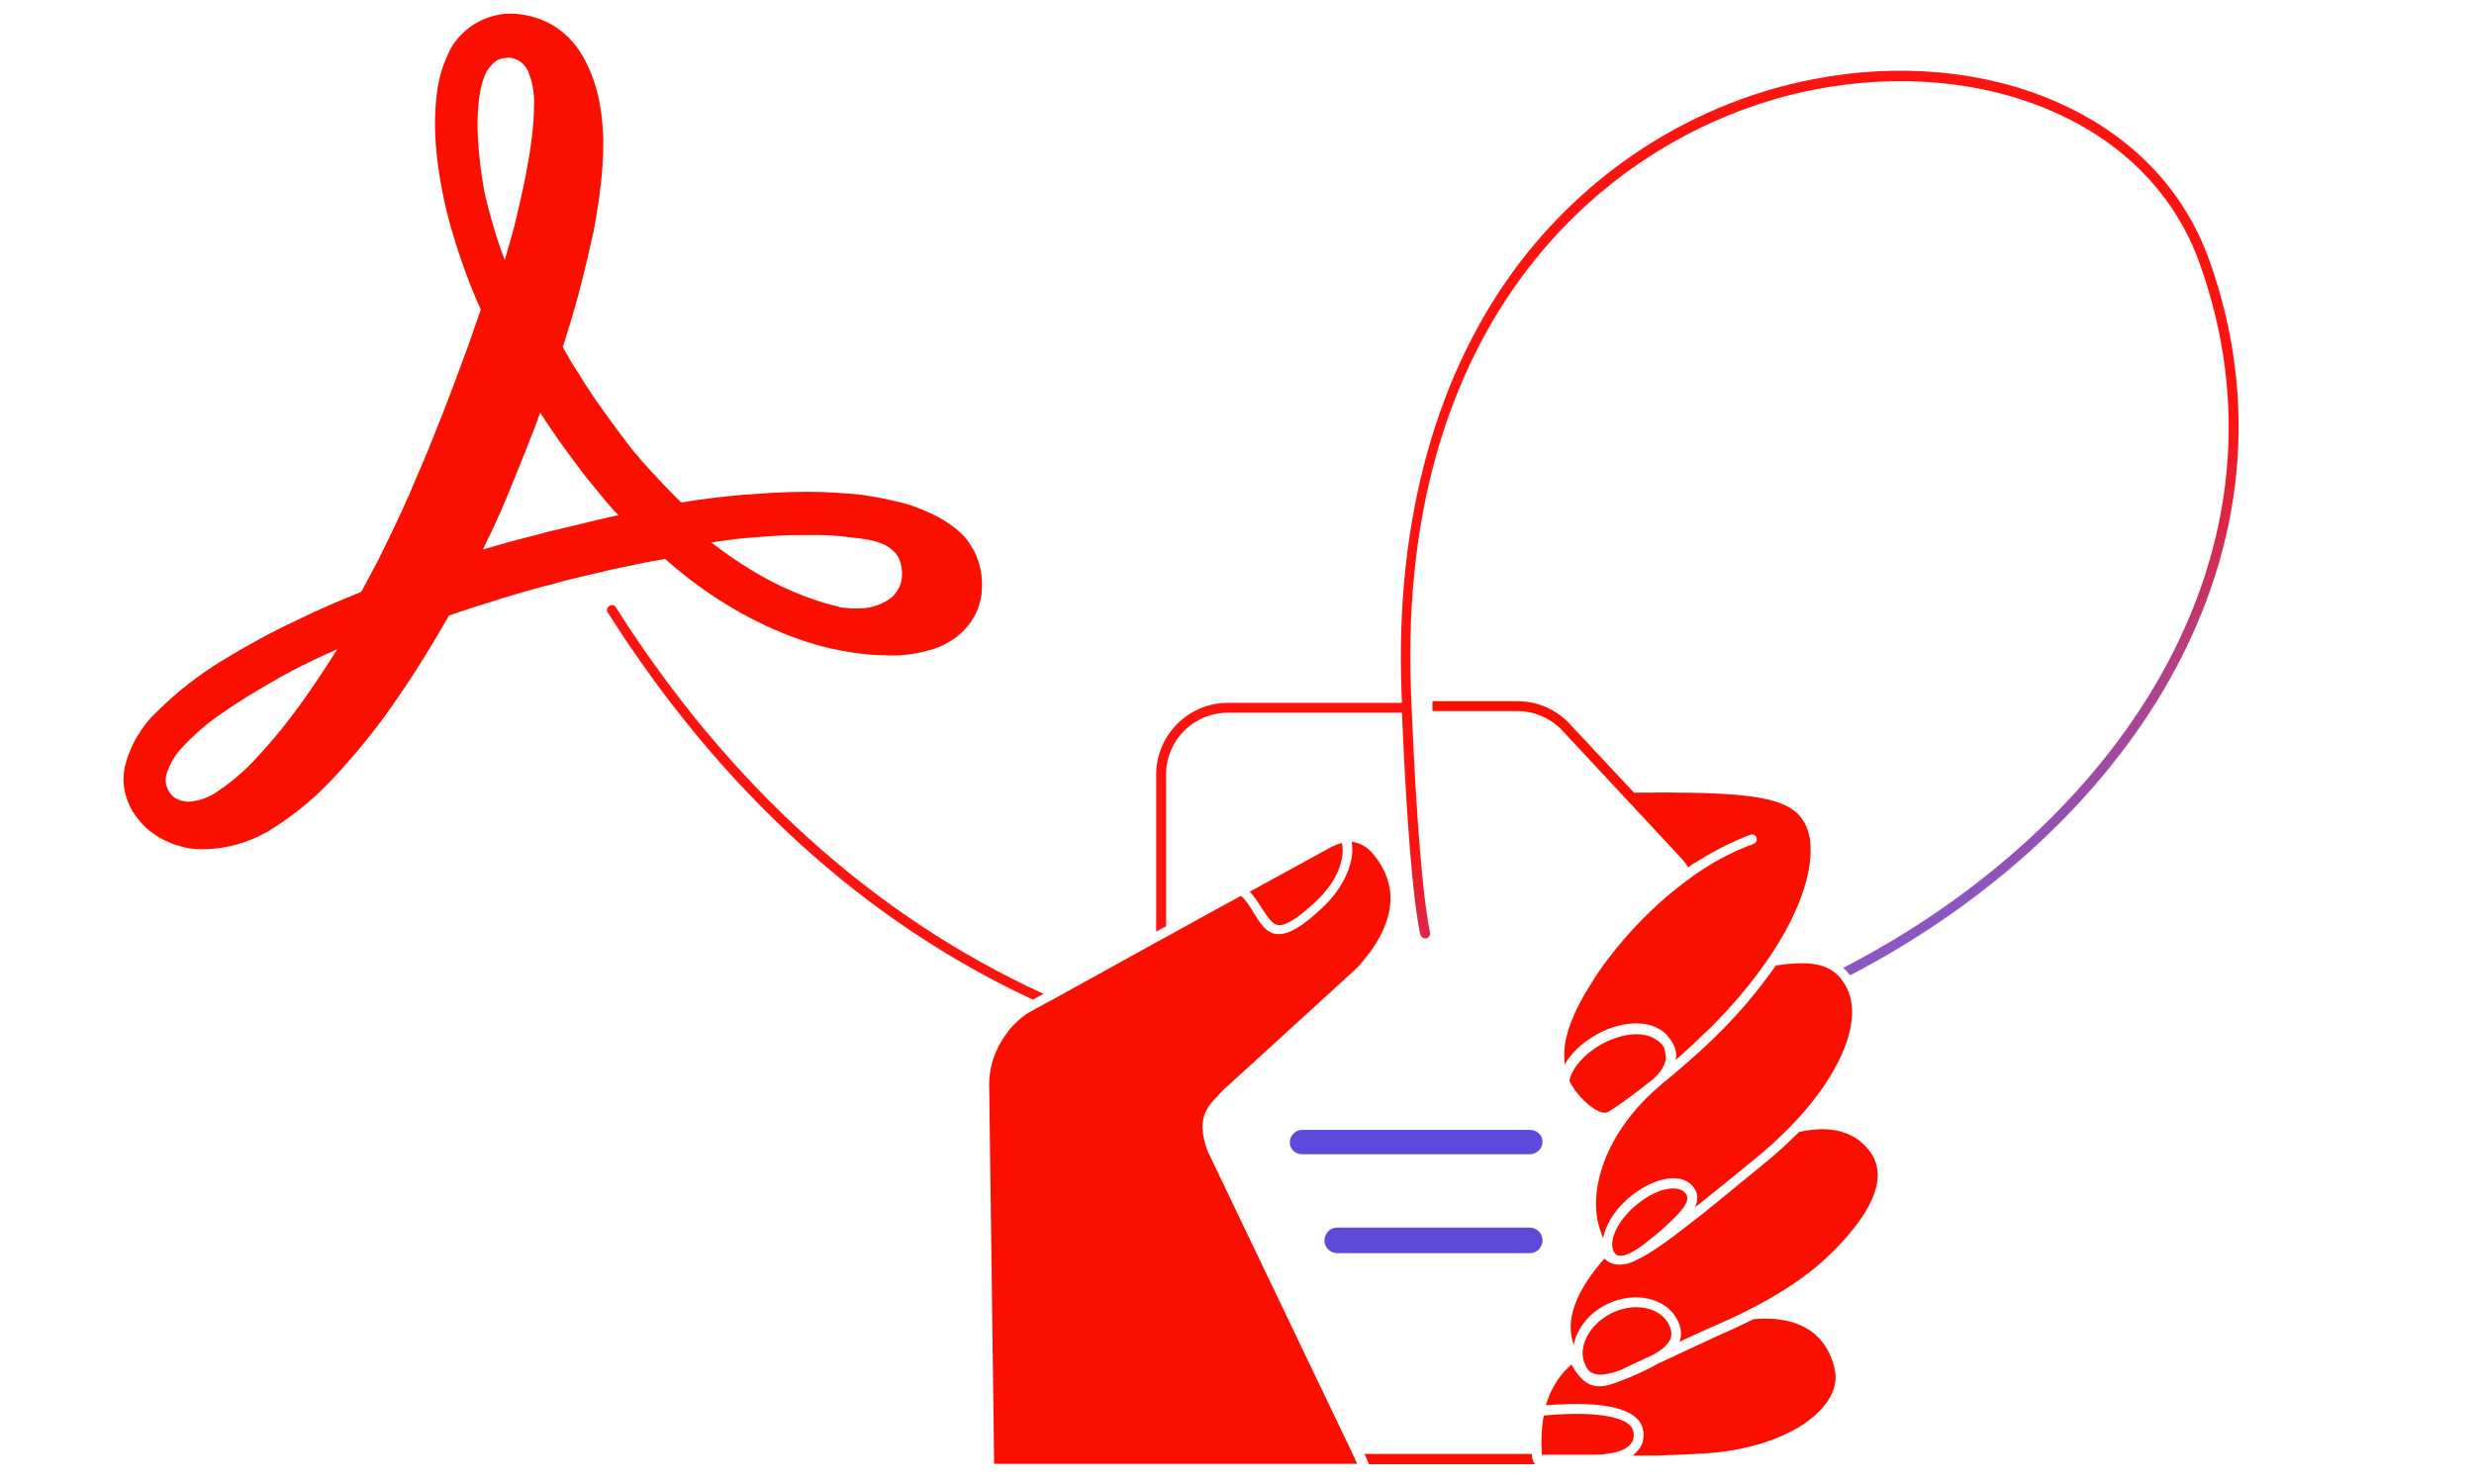 <?xml version="1.0" encoding="utf-8"?>
<!-- Generator: Adobe Illustrator 28.3.0, SVG Export Plug-In . SVG Version: 6.00 Build 0)  -->
<svg version="1.1" id="Layer_1" xmlns="http://www.w3.org/2000/svg" xmlns:xlink="http://www.w3.org/1999/xlink" x="0px" y="0px"
	 viewBox="0 0 600 360" style="enable-background:new 0 0 600 360;" xml:space="preserve">
<style type="text/css">
	.st0{fill:url(#SVGID_1_);}
	.st1{fill:#FA0F00;}
	.st2{fill:url(#SVGID_00000081613773566387301350000013347367348129714056_);}
	.st3{fill:#5D4ADA;}
</style>
<g>
	<g>
		
			<linearGradient id="SVGID_1_" gradientUnits="userSpaceOnUse" x1="342.839" y1="146.346" x2="692.389" y2="100.036" gradientTransform="matrix(1 0 0 -1 0 360)">
			<stop  offset="0" style="stop-color:#FD1410"/>
			<stop  offset="1.000000e-02" style="stop-color:#F2191F"/>
			<stop  offset="8.000000e-02" style="stop-color:#B73D7D"/>
			<stop  offset="0.14" style="stop-color:#8C56C1"/>
			<stop  offset="0.18" style="stop-color:#7166EB"/>
			<stop  offset="0.2" style="stop-color:#676DFC"/>
		</linearGradient>
		<path class="st0" d="M253.1,241.1l-2.6,1.4c-40.7-18.9-75.8-50.8-103.1-93.9c-0.4-0.6-0.2-1.3,0.4-1.6c0.6-0.4,1.3-0.2,1.6,0.4
			C176.8,190.6,212.2,222.4,253.1,241.1L253.1,241.1z"/>
		<path class="st1" d="M255.9,242.3l-2.6,1.4c0,0,0,0-0.1,0L255.9,242.3C255.8,242.3,255.8,242.3,255.9,242.3z"/>
		<polygon class="st1" points="304.8,257 304.8,257 302.6,259.1 		"/>
		
			<linearGradient id="SVGID_00000131326247234288496610000004598796207230827960_" gradientUnits="userSpaceOnUse" x1="408.147" y1="215.963" x2="492.096" y2="51.073" gradientTransform="matrix(1 0 0 -1 0 360)">
			<stop  offset="0.13" style="stop-color:#FD1410"/>
			<stop  offset="0.16" style="stop-color:#F2191F"/>
			<stop  offset="0.36" style="stop-color:#B73D7D"/>
			<stop  offset="0.53" style="stop-color:#8C56C1"/>
			<stop  offset="0.65" style="stop-color:#7166EB"/>
			<stop  offset="0.71" style="stop-color:#676DFC"/>
		</linearGradient>
		<path style="fill:url(#SVGID_00000131326247234288496610000004598796207230827960_);" d="M526.1,165c-16.2,28.7-43.6,54-77.4,71.6
			c0,0,0-0.1-0.1-0.1c-0.5-0.6-1-1.2-1.6-1.7c33.7-17.4,60.9-42.4,77-70.9c18.1-32.1,21.4-66.6,9.5-99.9
			c-5.9-16.6-18.4-29.5-36-37.1c-16.8-7.3-37.1-9.1-57.3-5.2c-47.5,9.2-101.6,53-98,146.2c1.9,48.3,4.6,58.1,4.6,58.2
			c0.2,0.6-0.2,1.3-0.8,1.5c-0.6,0.2-1.3-0.2-1.5-0.8c-0.1-0.4-2.6-9.3-4.5-53.9h-42.2c-8.3,0-15,6.7-15,15v36.8l-2.4,1.3v-38.1
			c0-9.6,7.8-17.4,17.4-17.4H340c0-0.9-0.1-1.7-0.1-2.6c-1.6-41.8,8.5-78.1,29.2-104.9c17.7-22.8,42.8-38.4,70.7-43.8
			c20.6-4,41.5-2.1,58.7,5.4c18.2,7.9,31.1,21.2,37.3,38.5C547.9,97,544.5,132.3,526.1,165L526.1,165z"/>
	</g>
	<path id="_256" class="st1" d="M233.9,130.2L233.9,130.2c-1.8-1.9-3.9-3.4-6.2-4.7c-2.7-1.4-5.5-2.6-8.4-3.4
		c-3.5-0.9-7-1.6-10.6-2.1c-4.2-0.4-8.5-0.7-12.8-0.7c-2.5,0-5.1,0.1-7.7,0.2c-2.6,0.2-5.1,0.3-7.7,0.5c-2.6,0.2-5.1,0.5-7.7,0.8
		c-2.5,0.3-5.1,0.7-7.6,1.1c-1.6-1.6-3.2-3.2-4.7-4.8c-1.6-1.7-3.1-3.3-4.6-5c-1.5-1.7-2.9-3.4-4.3-5.3c-1.4-1.8-2.7-3.6-4-5.4
		c-1-1.4-2-2.8-3-4.2s-1.9-2.9-2.8-4.2c-0.9-1.5-1.8-2.9-2.7-4.3c-0.9-1.4-1.7-3-2.6-4.5c1.6-5.1,3.1-10,4.3-14.7
		c1.2-4.7,2.2-9,3.1-13.1c0.8-4.1,1.4-8,1.8-11.6c0.4-3.4,0.6-6.7,0.6-10.1c0-3.8-0.4-7.6-1.2-11.3c-0.8-3.5-2.1-6.9-3.9-10
		c-1.7-2.9-4.1-5.4-7-7.2c-3.2-1.9-6.9-2.9-10.7-2.9c-1.4,0-2.9,0.3-4.3,0.7c-4.1,1.2-7.6,3.9-9.8,7.6c-1.9,3.6-3.1,7.5-3.5,11.5
		c-0.6,5.1-0.5,10.2,0.1,15.2c0.7,6,1.9,11.9,3.6,17.7c1.9,6.5,4.2,12.9,7,19.1c-1,3-2.1,5.9-3.1,8.9c-1.1,2.9-2.2,5.9-3.3,8.9
		c-1.1,3-2.3,6-3.5,9.1c-1.2,3.1-2.5,6.2-3.8,9.4c-1.2,2.7-2.3,5.4-3.5,8.2c-1.2,2.7-2.4,5.4-3.7,8.1c-1.3,2.7-2.6,5.4-3.9,8
		s-2.8,5.2-4.2,7.9c-4.3,1.7-9.8,4-15.7,6.9c-6.2,2.9-12.2,6.2-18.1,9.8c-5.6,3.4-10.8,7.5-15.5,12.1c-3.9,3.6-6.7,8.3-8,13.5
		c-0.6,2.7-0.4,5.4,0.5,8c0.5,1.3,1,2.5,1.8,3.6c0.8,1.2,1.7,2.2,2.7,3.2c1,0.9,2.1,1.7,3.2,2.4c1.2,0.7,2.4,1.2,3.6,1.7
		c1.3,0.4,2.6,0.8,3.9,1c1.3,0.2,2.7,0.3,4,0.2c5.8-0.2,11.5-2,16.4-5.2c5.8-3.7,11.1-8.2,15.7-13.4c5.2-5.7,10.1-11.8,14.4-18.2
		c4.5-6.5,8.7-13.4,12.4-19.9l6.3-2.1c2.1-0.6,4.2-1.3,6.4-2c2.1-0.6,4.2-1.3,6.4-1.9c2.1-0.6,4.3-1.2,6.4-1.7
		c2.3-0.7,4.7-1.3,7-1.8s4.6-1.1,6.8-1.6c2.2-0.5,4.4-0.9,6.6-1.4s4.4-0.8,6.5-1.2c5.2,4.6,10.8,8.7,16.8,12.2
		c4.8,2.8,9.9,5.2,15.2,7.1c4.2,1.5,8.4,2.6,12.8,3.3c3.2,0.5,6.3,0.8,9.5,0.8c3.1,0.1,6.1-0.3,9.1-1.1c2.2-0.5,4.4-1.4,6.3-2.7
		c2.8-1.8,5-4.5,6.2-7.6c0.5-1.5,0.9-3,0.9-4.5C238.5,138.3,236.9,133.7,233.9,130.2L233.9,130.2z M71.4,172.8
		c-3,4.1-6.3,8-9.8,11.7c-2.6,2.8-5.5,5.2-8.7,7.4c-2.1,1.5-4.5,2.4-7.1,2.6c-0.3,0-0.6,0-1-0.1c-0.3-0.1-0.6-0.1-1-0.2
		c-0.3-0.1-0.6-0.3-0.9-0.4c-0.3-0.1-0.5-0.3-0.8-0.5c-0.4-0.3-0.7-0.7-1-1.1c-0.5-0.8-0.9-1.7-0.9-2.7c0-0.5,0-0.9,0.1-1.4
		c0.7-2.5,2-4.8,3.8-6.7c2.6-2.8,5.5-5.4,8.6-7.6c4.1-2.9,8.4-5.6,12.8-8.1c5.3-3.1,10.7-5.8,16.3-8.2
		C78.3,163,74.9,168.2,71.4,172.8L71.4,172.8z M115.9,33.2c-0.2-3.3-0.1-6.7,0.4-10c0.3-2.2,0.9-4.3,1.9-6.2h0.1
		c0.2-0.5,0.6-0.9,0.9-1.2c0.3-0.4,0.7-0.7,1.1-1c0.4-0.3,0.9-0.5,1.4-0.6c0.5-0.1,1-0.2,1.5-0.2c1.2,0,2.3,0.4,3.2,1.1
		c0.9,0.8,1.6,1.7,1.9,2.8c0.5,1.2,0.8,2.5,1,3.8c0.2,1.4,0.3,2.7,0.2,4.1c0,2.5-0.2,4.9-0.5,7.3c-0.3,2.7-0.8,5.7-1.4,8.9
		s-1.4,6.6-2.2,10.1c-0.8,3.6-1.9,7.2-3,11c-2-5.3-3.6-10.8-4.9-16.4C116.7,42.2,116.1,37.7,115.9,33.2L115.9,33.2z M148,125.4
		l-5.1,1.2l-6.2,1.5c-2.1,0.5-4,0.9-5.6,1.4l-3.5,0.9l-3.5,0.9l-3.5,1l-3.5,1c0.6-1.3,1.2-2.5,1.8-3.7c0.6-1.3,1.2-2.5,1.7-3.7
		c0.6-1.2,1.1-2.4,1.6-3.6c0.5-1.2,1-2.4,1.5-3.6l1.9-4.7l1.9-4.7c0.6-1.6,1.2-3.1,1.8-4.6c0.6-1.6,1.2-3.1,1.7-4.6l1.5,2.3l1.5,2.2
		l1.5,2.2l1.6,2.2c1,1.4,2.1,2.8,3.1,4.2c1,1.4,2.1,2.8,3.2,4.1c1.1,1.3,2.2,2.7,3.2,3.9c1.1,1.3,2.2,2.6,3.4,3.8
		C149.4,125.1,148.7,125.2,148,125.4L148,125.4z M218.6,140.9c-0.2,1-0.6,1.9-1.2,2.7c-0.6,0.9-1.4,1.6-2.3,2.1
		c-1,0.6-2.1,1.1-3.2,1.4c-1.3,0.4-2.6,0.5-4,0.5h-1.2l-1.2-0.1c-0.4,0-0.8-0.1-1.2-0.1c-0.4-0.1-0.8-0.1-1.2-0.3
		c-2.6-0.6-5.2-1.4-7.8-2.4c-2.6-1-5.2-2.1-7.7-3.4c-2.6-1.3-5.1-2.8-7.6-4.4c-2.5-1.6-5-3.4-7.5-5.3c1.9-0.3,3.7-0.5,5.6-0.8
		c1.9-0.2,3.8-0.4,5.6-0.5c1.9-0.1,3.8-0.3,5.7-0.4c1.9-0.1,3.9-0.1,5.8-0.1h3.8c1.3,0,2.5,0.1,3.8,0.2s2.5,0.2,3.8,0.4
		c1.2,0.1,2.5,0.3,3.8,0.5c1.1,0.2,2.2,0.5,3.3,0.9c1.1,0.4,2,1,2.9,1.8c0.9,0.8,1.5,1.8,1.8,2.9
		C218.8,138.1,218.9,139.6,218.6,140.9L218.6,140.9z"/>
	<g>
		<g id="Path_61-2">
			<path class="st1" d="M372.3,355.2H332l-0.4-1l-0.7-1.5h40.6C371.5,353.1,371.6,354.5,372.3,355.2L372.3,355.2z"/>
			<polygon class="st1" points="280.5,228.7 282.9,227.4 282.9,227.5 280.5,228.8 			"/>
		</g>
		<g>
			<path class="st1" d="M332.4,230.8c-0.3,0.4-2.2,2.8-2.4,3c-0.2,0.2-0.9,1-1,1.1L304.8,257h0l-2.2,2h0l-5.6,5.1
				c-0.7,0.7-1.4,1.4-2,2.1c-0.2,0.2-0.3,0.3-0.5,0.5c-2.6,2.9-4,5.8-1.7,12.4l35.2,73.5l1.1,2.4l0.1,0.1h-88.1l-1.2-91.6
				c-0.1-4.7,1.5-9.2,4.3-12.9c0.2-0.3,0.4-0.5,0.6-0.8c0.2-0.2,0.4-0.5,0.6-0.7c0.3-0.3,0.5-0.6,0.8-0.8c0.3-0.3,0.6-0.6,0.9-0.9
				c0.7-0.6,1.4-1.1,2.1-1.6l4-2.2l2.6-1.4l24.6-13.6l2.4-1.3l12.5-6.9l5.7-3.1c1.4,1.4,2.4,3,3.2,4.4c1.5,2.4,2.9,4.6,5.4,4.9
				c0.2,0,0.4,0,0.6,0c2.5,0,5.7-1.9,10.4-6.3c6.1-5.7,8-12.1,7.2-16.1c1.8,0.2,3.5,1.1,4.8,2.5
				C336.7,211.3,340.6,219.3,332.4,230.8L332.4,230.8z"/>
			<polygon class="st1" points="304.8,257 302.6,259.1 304.8,257 			"/>
			<path class="st1" d="M319,218.8c-4.3,4-7.3,5.9-9.1,5.6c-1.3-0.2-2.2-1.6-3.7-3.8c-0.9-1.4-1.8-2.9-3.1-4.3l19.9-10.9
				c0.8-0.4,1.6-0.7,2.4-0.9C326.2,207.2,325.1,213.2,319,218.8L319,218.8z"/>
			<path class="st1" d="M404,256.6c-0.1,2.3-2.1,4.3-2.9,5c0,0-0.1,0.1-0.1,0.1c0,0-0.1,0.1-0.1,0.1l0,0c-5.9,4.7-10.3,7.7-11,8
				c-1.6,0.7-4.4-1.3-6.5-3.6c-1.2-1.3-2.1-2.6-2.8-4l0,0c0.2-1,0.6-2,1.2-2.9c0.6-1,1.4-1.9,2.4-2.9c1.8-1.7,4.2-3.3,6.8-4.3
				c4.4-1.7,8.3-1.6,10.8,0.2c0.3,0.2,0.5,0.4,0.8,0.6c0.4,0.4,0.8,0.9,1,1.3C403.8,255,404,255.8,404,256.6L404,256.6z"/>
			<path class="st1" d="M421.7,241.9c-1.8,2.1-3.6,4.1-5.4,5.9c-0.8,0.8-1.6,1.7-2.4,2.4c-0.5,0.4-0.9,0.9-1.4,1.3
				c-0.3,0.3-0.7,0.7-1,1c-1.7,1.6-3.5,3.2-5.1,4.6c0-0.2,0-0.3,0.1-0.5c0.1-1.1-0.1-2.1-0.6-3.1h0c-0.3-0.7-0.8-1.4-1.4-2.1
				c-0.1-0.1-0.1-0.2-0.2-0.3c-3.1-3.2-8.4-3.7-14.2-1.5c-3.6,1.4-7.4,4-9.7,7.2c-0.3,0.4-0.6,0.9-0.9,1.4c-0.1-0.4-0.1-0.8-0.1-1.2
				c-0.4-5.2,2-11.5,7.1-19.4c0.1-0.2,8.9-14.4,24-25c0.6-0.5,1.3-0.9,2-1.4c3.9-2.6,8.2-4.8,12.8-6.5c0.6-0.2,0.9-0.9,0.7-1.5
				c-0.2-0.6-0.9-0.9-1.5-0.7c-4.8,1.8-9.1,4.1-13.1,6.6c-0.1,0.1-0.2,0.1-0.4,0.2c-0.5,0.4-1.1,0.7-1.6,1.1c-0.6-1-1.3-1.9-2.2-2.8
				l-28.6-30.7c-2.8-2.8-6.6-4.4-10.6-4.4h-20.6v-2.4h20.6c4.6,0,9,1.8,12.3,5.1l16,17.1c3.5,0,7.7-0.1,12,0c0.4,0,0.8,0,1.1,0
				c11.8,0.2,19.7,0.9,24.4,3.5c2.8,1.5,4.5,4.1,5.1,7.5C440.4,213.1,434.1,227.4,421.7,241.9L421.7,241.9z"/>
			<path class="st1" d="M391.7,304.1c-1.8-2.1-0.2-7.2,4.9-11.6c2.4-2,5-3.5,7.4-4c0.6-0.1,1.3-0.2,1.8-0.2c1.3,0,2.3,0.4,2.9,1.1
				c0.4,0.4,0.5,0.8,0.5,1.3c0,1.6-2,3.9-6.4,7.8c-2.6,2.2-5.5,4.6-7.7,5.6c-0.1,0-0.3,0.1-0.3,0.1c-0.5,0.2-1.1,0.4-1.5,0.4
				C392.6,304.7,392.1,304.6,391.7,304.1L391.7,304.1z"/>
			<path class="st1" d="M426,280.8l-3.9,3.2c-3,2.5-5.8,4.7-8.3,6.7c-0.8,0.7-1.6,1.3-2.4,1.9c-0.1,0.1-0.2,0.1-0.3,0.2
				c0.1-0.3,0.2-0.5,0.3-0.8c0.3-0.9,0.3-1.9,0-2.8c-0.2-0.5-0.5-1-0.9-1.5c-1.5-1.7-4-2.3-7-1.6c-2.8,0.6-5.8,2.2-8.5,4.5
				c-3.5,3-5.7,6.7-6.2,9.8c-0.3-0.7-0.6-1.6-0.9-2.6c-2.7-8.5,0.9-22.9,15-34.7c0,0,0.1-0.1,0.1-0.1c0,0,0.1-0.1,0.1-0.1
				c2.6-2.1,5.4-4.5,8.3-7.1c0.8-0.7,1.6-1.5,2.4-2.2c1.3-1.2,2.5-2.4,3.8-3.7c1.2-1.2,2.4-2.5,3.6-3.8c0.8-0.9,1.6-1.8,2.4-2.7
				c2.6-3.1,5-6.2,7.1-9.2c7-1,11.2-0.6,14.1,1.6c0.7,0.5,1.3,1.1,1.8,1.8c0.1,0.1,0.1,0.2,0.2,0.3C453.8,247,444.9,265.4,426,280.8
				L426,280.8z"/>
			<path class="st1" d="M404.2,326.2c-0.7,0.8-1.8,1.6-3,2.3c0,0,0,0,0,0c0,0,0,0,0,0l-8.3,3.9c-1.3,0.5-2.6,0.8-3.8,1
				c-2.4,0.3-3.8-0.4-4.6-2.2c-1-2-0.9-4.5,0.3-6.8c1.2-2.5,3.4-4.5,6.1-5.9c2-0.9,4-1.4,5.9-1.4c3.5,0,6.6,1.5,8,4.3
				C405.7,323.4,405.5,324.8,404.2,326.2L404.2,326.2z"/>
			<path class="st1" d="M396.2,347.9c0.1,1-0.2,1.9-0.9,2.6c-1.1,1.2-3.1,1.8-5,2.1c-1.3,0.2-2.5,0.3-3.2,0.3h-13.2
				c0-0.1,0-0.2,0-0.3c-0.2-3.6,0-6.6,0.5-9.2c5.5-0.6,16.8-1,20.6,2.1C395.8,346.2,396.2,346.9,396.2,347.9L396.2,347.9z"/>
			<path class="st1" d="M442.5,340.9c-5,6.4-16.2,10.9-29.2,11.7c-2.9,0.2-6.2,0.3-8.8,0.4h0c0,0,0,0,0,0h0
				c-1.9,0.1-3.4,0.1-4.1,0.1h-4.5c0.2-0.1,0.4-0.3,0.6-0.5h0c0.2-0.1,0.4-0.3,0.5-0.5c1.2-1.2,1.7-2.7,1.6-4.4
				c-0.1-1.6-0.8-3-2.1-4c-4.7-3.9-16.5-3.2-21.6-2.8c1.4-4.7,3.8-7.8,6.2-9.9c2.1,3.8,4.2,5.3,6.8,5.3c1.6,0,3.4-0.6,5.6-1.5
				c0,0,0,0,0,0c1.7-0.6,3.4-1.4,4.9-2.1c1.3-0.6,2.5-1.2,3.7-1.9h0c0,0,0,0,0,0l9.2-4.3l2.4-1.1l1.9-0.9c3.4-1.5,6.7-3,9.7-4.5
				c15.5-1.3,18.9,8.2,19.7,12.4C445.6,335.2,444.7,338.2,442.5,340.9L442.5,340.9z"/>
		</g>
		<path class="st3" d="M374.1,277c0,0.8-0.3,1.5-0.9,2.1c-0.5,0.5-1.3,0.9-2.1,0.9h-55.4c-1.6,0-2.9-1.3-2.9-2.9
			c0-0.8,0.3-1.5,0.9-2.1c0.5-0.5,1.2-0.9,2-0.9h55.4C372.8,274.1,374.1,275.4,374.1,277L374.1,277z"/>
		<path class="st3" d="M374.1,300.9c0,0.9-0.4,1.6-0.9,2.2c-0.6,0.6-1.3,0.9-2.2,0.9h-46.7c-1.7,0-3.1-1.4-3.1-3.1
			c0-0.9,0.4-1.6,0.9-2.2c0.6-0.6,1.4-0.9,2.2-0.9H371C372.7,297.8,374.1,299.2,374.1,300.9L374.1,300.9z"/>
		<g id="Path_137373">
			<path class="st1" d="M443.5,304.6c-6.5,6.3-16.2,12.2-28.8,17.5l-0.9,0.4l-2.4,1.1l-4.1,1.9c0.6-1.6,0.5-3.3-0.4-5.1
				c-2.6-5.5-10.3-7.3-17-4.1c-3.2,1.5-5.8,4-7.2,6.9c-0.5,1-0.9,2.1-1,3.1c-2.2-5.9,0.3-12.9,7.4-21c0.6,0.6,1.3,1.1,2.2,1.3
				c0.5,0.1,0.9,0.2,1.5,0.2c0.1,0,0.9-0.1,1-0.1c1-0.1,2.1-0.5,3.4-1.2c0,0,0,0,0,0c3.4-1.6,7.9-4.9,14.5-10.1
				c0.8-0.6,1.6-1.2,2.4-1.9c2.9-2.3,6.1-5,9.8-8l3.9-3.2c3.1-2.5,5.9-5.1,8.5-7.7c8-1.8,14,0,17.6,5.3
				C458.7,287.5,450.9,297.5,443.5,304.6L443.5,304.6z"/>
		</g>
	</g>
</g>
</svg>
